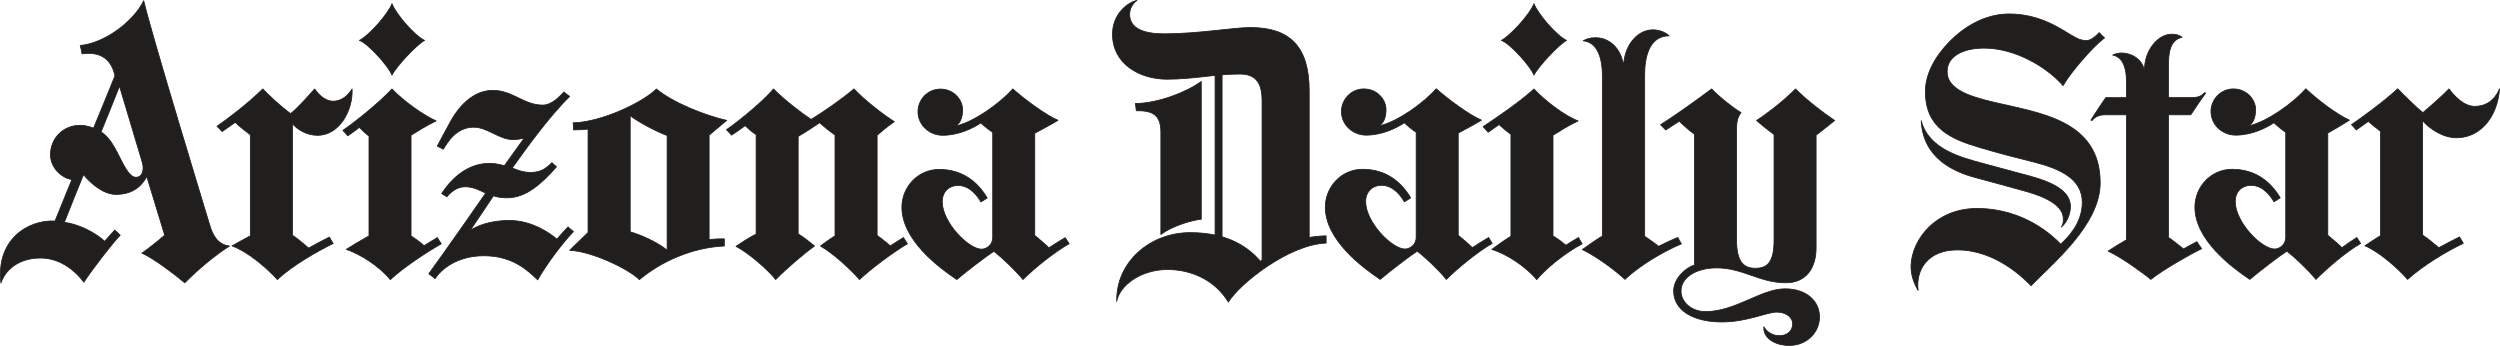 <?xml version="1.0" encoding="UTF-8"?>
<!-- Created with Inkscape (http://www.inkscape.org/) -->
<svg width="105.833mm" height="14.643mm" version="1.1" viewBox="0 0 105.833 14.643" xmlns="http://www.w3.org/2000/svg" xmlns:cc="http://creativecommons.org/ns#" xmlns:dc="http://purl.org/dc/elements/1.1/" xmlns:rdf="http://www.w3.org/1999/02/22-rdf-syntax-ns#">
 <g transform="translate(-52.917,-141.512)">
  <path d="m137.964 142.102c1.304 0 2.173 0.628 2.562 0.853 0.289 0.167 0.427 0.272 0.731 0.272 0.16 0 0.377-0.167 0.527-0.334 0.087 0.096 0.154 0.162 0.225 0.221-0.531 0.401-1.488 1.53-1.755 2.023-0.752-0.86-2.102-1.588-3.344-1.588-0.819 0-1.471 0.292-1.555 0.86-0.123 0.84 0.853 1.164 1.939 1.424 1.906 0.456 4.531 0.738 4.531 3.417 0 1.797-2.056 3.441-2.926 4.355-0.267-0.265-1.471-1.513-3.126-1.513-1.221 0-1.767 0.811-1.655 1.714-0.167-0.268-0.319-0.669-0.301-1.07 0.05-1.103 1.054-2.399 2.792-2.399 2.04 0 3.266 1.224 3.545 1.513 0.273-0.261 0.911-0.858 0.911-1.772 0-0.98-0.903-1.417-2.056-1.707-0.775-0.194-1.459-0.37-2.273-0.61-1.254-0.369-2.312-0.84-2.312-2.376 0-0.715 0.386-1.466 1.045-2.131 0.553-0.559 1.436-1.151 2.495-1.151" fill="#211e1e"/>
  <path d="m137.964 142.102c1.304 0 2.173 0.628 2.562 0.853 0.289 0.167 0.427 0.272 0.731 0.272 0.16 0 0.377-0.167 0.527-0.334 0.087 0.096 0.154 0.162 0.225 0.221-0.531 0.401-1.488 1.53-1.755 2.023-0.752-0.86-2.102-1.588-3.344-1.588-0.819 0-1.471 0.292-1.555 0.86-0.123 0.84 0.853 1.164 1.939 1.424 1.906 0.456 4.531 0.738 4.531 3.417 0 1.797-2.056 3.441-2.926 4.355-0.267-0.265-1.471-1.513-3.126-1.513-1.221 0-1.767 0.811-1.655 1.714-0.167-0.268-0.319-0.669-0.301-1.07 0.05-1.103 1.054-2.399 2.792-2.399 2.04 0 3.266 1.224 3.545 1.513 0.273-0.261 0.911-0.858 0.911-1.772 0-0.98-0.903-1.417-2.056-1.707-0.775-0.194-1.459-0.37-2.273-0.61-1.254-0.369-2.312-0.84-2.312-2.376 0-0.715 0.386-1.466 1.045-2.131 0.553-0.559 1.436-1.151 2.495-1.151zm0 0" fill="none" stroke="#211e1e" stroke-linecap="round" stroke-linejoin="round" stroke-width=".034"/>
  <path d="m134.248 146.623c0.312 1.206 1.701 1.554 2.493 1.774 0.61 0.169 1.042 0.284 1.65 0.446 0.842 0.224 2.229 0.544 2.173 1.467-0.024 0.403-0.229 0.69-0.387 0.815 0.097-0.128 0.084-0.266 0.084-0.366 0-0.524-0.698-0.902-1.572-1.143-0.693-0.191-1.557-0.432-2.16-0.592-0.876-0.234-2.206-0.8-2.282-2.401" fill="#211e1e"/>
  <path d="m134.248 146.623c0.312 1.206 1.701 1.554 2.493 1.774 0.61 0.169 1.042 0.284 1.65 0.446 0.842 0.224 2.229 0.544 2.173 1.467-0.024 0.403-0.229 0.69-0.387 0.815 0.097-0.128 0.084-0.266 0.084-0.366 0-0.524-0.698-0.902-1.572-1.143-0.693-0.191-1.557-0.432-2.16-0.592-0.876-0.234-2.206-0.8-2.282-2.401zm0 0" fill="none" stroke="#211e1e" stroke-linecap="round" stroke-linejoin="round" stroke-width=".034"/>
  <path d="m91.164 151.568c-0.142 0.087-0.399 0.248-0.555 0.352-0.157-0.127-0.366-0.305-0.561-0.441v-4.243c0.212-0.177 0.441-0.384 0.73-0.573-0.437-0.267-1.296-0.936-1.709-1.389-0.489 0.42-1.346 1.017-1.819 1.291-0.376-0.242-1.187-0.869-1.588-1.288-0.426 0.511-1.429 1.339-1.992 1.726 0.057 0.061 0.153 0.152 0.218 0.229 0.174-0.117 0.37-0.245 0.57-0.399 0.125 0.113 0.3 0.271 0.468 0.378v4.21c-0.284 0.144-0.618 0.358-0.853 0.519 0.485 0.243 1.363 0.987 1.68 1.407 0.43-0.443 1.22-1.123 1.647-1.42-0.237-0.193-0.462-0.372-0.694-0.514v-4.128c0.24-0.132 0.655-0.409 0.911-0.579 0.168 0.16 0.451 0.384 0.649 0.52v4.268c-0.215 0.136-0.399 0.269-0.616 0.432 0.485 0.28 1.207 0.91 1.655 1.42 0.406-0.395 1.392-1.144 2.028-1.516-0.061-0.083-0.1-0.15-0.17-0.264" fill="#211e1e"/>
  <path d="m91.164 151.568c-0.142 0.087-0.399 0.248-0.555 0.352-0.157-0.127-0.366-0.305-0.561-0.441v-4.243c0.212-0.177 0.441-0.384 0.73-0.573-0.437-0.267-1.296-0.936-1.709-1.389-0.489 0.42-1.346 1.017-1.819 1.291-0.376-0.242-1.187-0.869-1.588-1.288-0.426 0.511-1.429 1.339-1.992 1.726 0.057 0.061 0.153 0.152 0.218 0.229 0.174-0.117 0.37-0.245 0.57-0.399 0.125 0.113 0.3 0.271 0.468 0.378v4.21c-0.284 0.144-0.618 0.358-0.853 0.519 0.485 0.243 1.363 0.987 1.68 1.407 0.43-0.443 1.22-1.123 1.647-1.42-0.237-0.193-0.462-0.372-0.694-0.514v-4.128c0.24-0.132 0.655-0.409 0.911-0.579 0.168 0.16 0.451 0.384 0.649 0.52v4.268c-0.215 0.136-0.399 0.269-0.616 0.432 0.485 0.28 1.207 0.91 1.655 1.42 0.406-0.395 1.392-1.144 2.028-1.516-0.061-0.083-0.1-0.15-0.17-0.264zm0 0" fill="none" stroke="#211e1e" stroke-linecap="round" stroke-linejoin="round" stroke-width=".034"/>
  <path d="m64.044 145.278c0.226 0.242 0.685 0.678 1.171 1.046 0.295-0.223 0.758-0.751 1.02-1.046 0.125 0.175 0.409 0.517 0.782 0.517 0.413 0 0.668-0.296 0.805-0.517 0.045 0.929-0.56 1.963-1.455 1.963-0.485 0-0.869-0.259-1.07-0.491v4.721c0.208 0.136 0.468 0.357 0.685 0.542 0.225-0.123 0.66-0.36 0.878-0.465 0.059 0.109 0.112 0.188 0.162 0.271-0.639 0.318-1.709 0.907-2.361 1.528-0.481-0.53-1.298-1.208-1.923-1.424 0.24-0.139 0.541-0.301 0.777-0.428v-4.276c-0.204-0.155-0.461-0.352-0.638-0.529-0.179 0.128-0.346 0.24-0.554 0.39-0.07-0.072-0.131-0.134-0.22-0.223 0.45-0.31 1.315-0.962 1.939-1.581" fill="#211e1e"/>
  <path d="m64.044 145.278c0.226 0.242 0.685 0.678 1.171 1.046 0.295-0.223 0.758-0.751 1.02-1.046 0.125 0.175 0.409 0.517 0.782 0.517 0.413 0 0.668-0.296 0.805-0.517 0.045 0.929-0.56 1.963-1.455 1.963-0.485 0-0.869-0.259-1.07-0.491v4.721c0.208 0.136 0.468 0.357 0.685 0.542 0.225-0.123 0.66-0.36 0.878-0.465 0.059 0.109 0.112 0.188 0.162 0.271-0.639 0.318-1.709 0.907-2.361 1.528-0.481-0.53-1.298-1.208-1.923-1.424 0.24-0.139 0.541-0.301 0.777-0.428v-4.276c-0.204-0.155-0.461-0.352-0.638-0.529-0.179 0.128-0.346 0.24-0.554 0.39-0.07-0.072-0.131-0.134-0.22-0.223 0.45-0.31 1.315-0.962 1.939-1.581zm0 0" fill="none" stroke="#211e1e" stroke-linecap="round" stroke-linejoin="round" stroke-width=".034"/>
  <path d="m92.739 145.283c0.526 0 0.927 0.431 0.927 0.874 0 0.381-0.129 0.593-0.296 0.69 0.772-0.16 1.903-0.978 2.422-1.572 0.493 0.442 1.415 1.122 1.914 1.329-0.298 0.185-0.744 0.417-0.984 0.548v4.325c0.209 0.173 0.47 0.394 0.597 0.526 0.188-0.121 0.499-0.32 0.691-0.431 0.07 0.098 0.1 0.165 0.167 0.257-0.61 0.343-1.48 1.041-1.956 1.517-0.312-0.39-0.903-0.945-1.231-1.198-0.407 0.273-1.143 0.839-1.569 1.198-0.769-0.518-2.324-1.677-2.324-3.06 0-0.852 0.677-1.602 1.577-1.602 1.036 0 1.666 0.585 2.034 1.209-0.096 0.067-0.159 0.1-0.264 0.167-0.123-0.201-0.434-0.697-0.976-0.697-0.358 0-0.663 0.245-0.663 0.691 0 0.866 1.109 2.006 1.666 2.006 0.187 0 0.471-0.159 0.471-0.498v-4.445c-0.138-0.092-0.344-0.25-0.502-0.402-0.331 0.22-0.936 0.524-1.618 0.524-0.552 0-1.045-0.427-1.045-1.004 0-0.477 0.385-0.953 0.962-0.953" fill="#211e1e"/>
  <path d="m92.739 145.283c0.526 0 0.927 0.431 0.927 0.874 0 0.381-0.129 0.593-0.296 0.69 0.772-0.16 1.903-0.978 2.422-1.572 0.493 0.442 1.415 1.122 1.914 1.329-0.298 0.185-0.744 0.417-0.984 0.548v4.325c0.209 0.173 0.47 0.394 0.597 0.526 0.188-0.121 0.499-0.32 0.691-0.431 0.07 0.098 0.1 0.165 0.167 0.257-0.61 0.343-1.48 1.041-1.956 1.517-0.312-0.39-0.903-0.945-1.231-1.198-0.407 0.273-1.143 0.839-1.569 1.198-0.769-0.518-2.324-1.677-2.324-3.06 0-0.852 0.677-1.602 1.577-1.602 1.036 0 1.666 0.585 2.034 1.209-0.096 0.067-0.159 0.1-0.264 0.167-0.123-0.201-0.434-0.697-0.976-0.697-0.358 0-0.663 0.245-0.663 0.691 0 0.866 1.109 2.006 1.666 2.006 0.187 0 0.471-0.159 0.471-0.498v-4.445c-0.138-0.092-0.344-0.25-0.502-0.402-0.331 0.22-0.936 0.524-1.618 0.524-0.552 0-1.045-0.427-1.045-1.004 0-0.477 0.385-0.953 0.962-0.953zm0 0" fill="none" stroke="#211e1e" stroke-linecap="round" stroke-linejoin="round" stroke-width=".034"/>
  <path d="m117.852 145.278c0.462 0.496 1.304 1.144 1.872 1.352-0.407 0.195-0.783 0.43-1.064 0.607v4.26c0.178 0.108 0.432 0.298 0.549 0.395 0.159-0.108 0.405-0.25 0.531-0.326 0.05 0.092 0.105 0.192 0.155 0.267-0.723 0.385-1.53 1.037-1.923 1.516-0.473-0.571-1.31-1.103-1.903-1.279 0.244-0.183 0.599-0.429 0.811-0.556v-4.318c-0.157-0.107-0.348-0.268-0.504-0.411-0.151 0.112-0.272 0.192-0.457 0.324-0.084-0.095-0.128-0.139-0.217-0.234 0.497-0.334 1.549-1.037 2.151-1.595" fill="#211e1e"/>
  <path d="m117.852 145.278c0.462 0.496 1.304 1.144 1.872 1.352-0.407 0.195-0.783 0.43-1.064 0.607v4.26c0.178 0.108 0.432 0.298 0.549 0.395 0.159-0.108 0.405-0.25 0.531-0.326 0.05 0.092 0.105 0.192 0.155 0.267-0.723 0.385-1.53 1.037-1.923 1.516-0.473-0.571-1.31-1.103-1.903-1.279 0.244-0.183 0.599-0.429 0.811-0.556v-4.318c-0.157-0.107-0.348-0.268-0.504-0.411-0.151 0.112-0.272 0.192-0.457 0.324-0.084-0.095-0.128-0.139-0.217-0.234 0.497-0.334 1.549-1.037 2.151-1.595zm0 0" fill="none" stroke="#211e1e" stroke-linecap="round" stroke-linejoin="round" stroke-width=".034"/>
  <path d="m124.651 152.733v-5.538c-0.205-0.143-0.45-0.362-0.644-0.554-0.183 0.121-0.376 0.243-0.575 0.374-0.077-0.086-0.144-0.148-0.219-0.223 0.385-0.232 1.464-0.988 2.165-1.516 0.262 0.291 0.878 0.789 1.246 1.006-0.173 0.19-0.192 0.468-0.192 0.713v4.685c0 0.921 0.301 1.189 0.8 1.189 0.513 0 0.786-0.268 0.786-1.189v-4.473c-0.227-0.173-0.482-0.366-0.741-0.595 0.448-0.285 1.217-0.886 1.65-1.336 0.448 0.462 1.212 1.04 1.655 1.336-0.206 0.172-0.586 0.473-0.784 0.621v4.784c0 0.78-0.379 1.466-1.282 1.466-1.114 0-1.805-0.63-2.931-0.63-0.87 0-1.505 0.407-1.505 0.976 0 0.479 0.446 0.874 1.037 0.874 1.276 0 2.352-0.964 3.366-0.964 0.925 0 1.46 0.535 1.46 1.192 0 0.646-0.535 1.207-1.282 1.207-0.579 0-1.114-0.298-1.075-0.794 0.133 0.225 0.351 0.379 0.674 0.379 0.289 0 0.546-0.178 0.546-0.504 0-0.276-0.284-0.494-0.677-0.494-0.41 0-1.254 0.418-2.321 0.418-1.204 0-2.04-0.49-2.04-1.315 0-0.536 0.529-0.995 0.883-1.095" fill="#211e1e"/>
  <path d="m124.651 152.733v-5.538c-0.205-0.143-0.45-0.362-0.644-0.554-0.183 0.121-0.376 0.243-0.575 0.374-0.077-0.086-0.144-0.148-0.219-0.223 0.385-0.231 1.464-0.988 2.165-1.516 0.262 0.291 0.878 0.789 1.246 1.006-0.173 0.19-0.192 0.468-0.192 0.713v4.685c0 0.921 0.301 1.189 0.8 1.189 0.513 0 0.786-0.268 0.786-1.189v-4.473c-0.227-0.173-0.482-0.366-0.741-0.595 0.448-0.285 1.217-0.886 1.65-1.336 0.448 0.462 1.212 1.04 1.655 1.336-0.206 0.172-0.586 0.473-0.784 0.621v4.784c0 0.78-0.379 1.466-1.282 1.466-1.114 0-1.805-0.63-2.931-0.63-0.87 0-1.505 0.407-1.505 0.975 0 0.479 0.446 0.874 1.037 0.874 1.276 0 2.352-0.964 3.366-0.964 0.925 0 1.46 0.535 1.46 1.192 0 0.646-0.535 1.207-1.282 1.207-0.579 0-1.114-0.298-1.075-0.794 0.133 0.225 0.351 0.379 0.674 0.379 0.289 0 0.546-0.178 0.546-0.504 0-0.276-0.284-0.494-0.677-0.494-0.41 0-1.254 0.418-2.321 0.418-1.204 0-2.04-0.49-2.04-1.315 0-0.536 0.529-0.995 0.883-1.095zm0 0" fill="none" stroke="#211e1e" stroke-linecap="round" stroke-linejoin="round" stroke-width=".034"/>
  <path d="m156.919 147.343c0.911 0 1.703-0.761 1.814-2.069-0.209 0.489-0.577 0.74-1.054 0.74-0.46 0-0.87-0.443-1.087-0.74-0.284 0.296-0.844 0.79-1.111 1.008-0.247-0.199-0.887-0.825-1.062-1.012-0.596 0.556-1.572 1.256-1.956 1.518 0.088 0.092 0.142 0.155 0.201 0.225 0.208-0.151 0.331-0.234 0.51-0.363 0.179 0.159 0.324 0.271 0.518 0.418v4.42c-0.22 0.128-0.487 0.311-0.66 0.428 0.624 0.265 1.41 0.967 1.806 1.424 0.652-0.596 1.68-1.206 2.361-1.528-0.05-0.083-0.104-0.162-0.162-0.271-0.218 0.105-0.652 0.334-0.878 0.457-0.218-0.185-0.477-0.398-0.685-0.534v-4.839c0.331 0.365 0.87 0.72 1.446 0.72" fill="#211e1e"/>
  <path d="m156.919 147.343c0.911 0 1.703-0.761 1.814-2.069-0.209 0.489-0.577 0.74-1.054 0.74-0.46 0-0.87-0.443-1.087-0.74-0.284 0.296-0.844 0.79-1.111 1.008-0.247-0.199-0.887-0.825-1.062-1.012-0.596 0.556-1.572 1.256-1.956 1.518 0.088 0.092 0.142 0.155 0.201 0.225 0.208-0.151 0.331-0.234 0.51-0.363 0.179 0.159 0.324 0.271 0.518 0.418v4.42c-0.22 0.128-0.487 0.311-0.66 0.428 0.624 0.265 1.41 0.967 1.806 1.424 0.652-0.596 1.68-1.206 2.361-1.528-0.05-0.083-0.104-0.162-0.162-0.271-0.218 0.105-0.652 0.334-0.878 0.457-0.218-0.185-0.477-0.398-0.685-0.534v-4.839c0.331 0.365 0.87 0.72 1.446 0.72zm0 0" fill="none" stroke="#211e1e" stroke-linecap="round" stroke-linejoin="round" stroke-width=".034"/>
  <path d="m110.664 145.277c0.527 0 0.928 0.431 0.928 0.874 0 0.381-0.13 0.593-0.296 0.69 0.772-0.16 1.903-0.978 2.421-1.572 0.494 0.442 1.415 1.122 1.915 1.329-0.298 0.185-0.744 0.417-0.984 0.548v4.325c0.209 0.173 0.469 0.394 0.596 0.526 0.188-0.121 0.499-0.32 0.691-0.431 0.068 0.112 0.106 0.178 0.152 0.25-0.593 0.334-1.464 1.047-1.941 1.524-0.312-0.39-0.903-0.944-1.232-1.198-0.407 0.273-1.142 0.839-1.568 1.198-0.77-0.518-2.324-1.677-2.324-3.06 0-0.853 0.677-1.602 1.577-1.602 1.037 0 1.667 0.585 2.035 1.209-0.096 0.067-0.159 0.1-0.264 0.167-0.123-0.201-0.434-0.697-0.977-0.697-0.357 0-0.663 0.245-0.663 0.691 0 0.867 1.109 2.006 1.667 2.006 0.187 0 0.471-0.159 0.471-0.498v-4.445c-0.146-0.093-0.357-0.264-0.501-0.402-0.332 0.22-0.936 0.524-1.618 0.524-0.552 0-1.045-0.428-1.045-1.005 0-0.477 0.384-0.953 0.961-0.953" fill="#211e1e"/>
  <path d="m110.664 145.277c0.527 0 0.928 0.431 0.928 0.874 0 0.381-0.13 0.593-0.296 0.69 0.772-0.16 1.903-0.978 2.421-1.572 0.494 0.442 1.415 1.122 1.915 1.329-0.298 0.185-0.744 0.417-0.984 0.548v4.325c0.209 0.173 0.469 0.394 0.596 0.526 0.188-0.121 0.499-0.32 0.691-0.431 0.068 0.112 0.106 0.179 0.152 0.25-0.593 0.334-1.464 1.047-1.941 1.524-0.312-0.39-0.903-0.944-1.232-1.198-0.407 0.273-1.142 0.839-1.568 1.198-0.77-0.518-2.324-1.677-2.324-3.06 0-0.853 0.677-1.602 1.577-1.602 1.037 0 1.667 0.585 2.035 1.209-0.096 0.067-0.159 0.1-0.264 0.167-0.123-0.201-0.434-0.697-0.977-0.697-0.357 0-0.663 0.245-0.663 0.691 0 0.867 1.109 2.006 1.667 2.006 0.187 0 0.471-0.159 0.471-0.498v-4.445c-0.146-0.093-0.357-0.264-0.501-0.402-0.332 0.22-0.936 0.524-1.618 0.524-0.552 0-1.045-0.428-1.045-1.005 0-0.477 0.384-0.953 0.961-0.953zm0 0" fill="none" stroke="#211e1e" stroke-linecap="round" stroke-linejoin="round" stroke-width=".034"/>
  <path d="m147.477 145.277c0.526 0 0.927 0.431 0.927 0.874 0 0.381-0.129 0.593-0.296 0.69 0.772-0.16 1.903-0.978 2.421-1.572 0.488 0.462 1.307 1.088 1.848 1.329-0.298 0.185-0.677 0.417-0.917 0.548v4.325c0.209 0.173 0.469 0.394 0.597 0.526 0.167-0.123 0.407-0.284 0.632-0.431 0.067 0.112 0.125 0.195 0.162 0.254-0.61 0.343-1.417 1.044-1.893 1.52-0.312-0.39-0.903-0.944-1.231-1.198-0.407 0.273-1.143 0.839-1.569 1.198-0.769-0.518-2.324-1.677-2.324-3.06 0-0.853 0.677-1.602 1.577-1.602 1.036 0 1.666 0.585 2.034 1.209-0.096 0.067-0.159 0.1-0.264 0.167-0.122-0.201-0.434-0.697-0.976-0.697-0.358 0-0.663 0.245-0.663 0.691 0 0.867 1.109 2.006 1.666 2.006 0.187 0 0.471-0.159 0.471-0.498v-4.445c-0.137-0.086-0.348-0.258-0.502-0.402-0.331 0.22-0.936 0.524-1.618 0.524-0.552 0-1.045-0.428-1.045-1.005 0-0.477 0.384-0.953 0.962-0.953" fill="#211e1e"/>
  <path d="m147.477 145.277c0.526 0 0.927 0.431 0.927 0.874 0 0.381-0.129 0.593-0.296 0.69 0.772-0.16 1.903-0.978 2.421-1.572 0.488 0.462 1.307 1.088 1.848 1.329-0.298 0.185-0.677 0.417-0.917 0.548v4.325c0.209 0.173 0.469 0.394 0.597 0.526 0.167-0.123 0.407-0.284 0.632-0.431 0.067 0.112 0.125 0.195 0.162 0.254-0.61 0.343-1.417 1.044-1.893 1.52-0.312-0.39-0.903-0.944-1.231-1.198-0.407 0.273-1.143 0.839-1.569 1.198-0.769-0.518-2.324-1.677-2.324-3.06 0-0.853 0.677-1.602 1.577-1.602 1.036 0 1.666 0.585 2.034 1.209-0.096 0.067-0.159 0.1-0.264 0.167-0.122-0.201-0.434-0.697-0.976-0.697-0.358 0-0.663 0.245-0.663 0.691 0 0.867 1.109 2.006 1.666 2.006 0.187 0 0.471-0.159 0.471-0.498v-4.445c-0.137-0.086-0.348-0.258-0.502-0.402-0.331 0.22-0.936 0.524-1.618 0.524-0.552 0-1.045-0.428-1.045-1.005 0-0.477 0.384-0.953 0.962-0.953zm0 0" fill="none" stroke="#211e1e" stroke-linecap="round" stroke-linejoin="round" stroke-width=".034"/>
  <path d="m73.777 145.337c0.847 0 1.307 0.624 2.12 0.624 0.389 0 0.73-0.385 0.896-0.556 0.091 0.08 0.15 0.134 0.242 0.188-0.912 0.888-1.931 2.328-2.434 3.03 0.156 0.064 0.435 0.189 0.791 0.189 0.492 0 0.72-0.253 0.892-0.415 0.045 0.05 0.131 0.131 0.192 0.176-0.617 0.69-1.268 1.314-2.095 1.314-0.201 0-0.416-0.029-0.577-0.084-0.109 0.172-0.785 1.167-0.986 1.468 0.296-0.204 0.869-0.426 1.655-0.426 0.992 0 1.752 0.567 2.019 0.79 0.103-0.12 0.303-0.336 0.471-0.516 0.088 0.075 0.159 0.142 0.23 0.197-0.492 0.515-1.157 1.404-1.513 2.044-0.423-0.405-1.062-1.021-2.282-1.021-1.132 0-1.823 0.582-2.06 0.971-0.073-0.06-0.158-0.13-0.268-0.209 0.775-1.065 1.868-2.636 2.407-3.41-0.146-0.072-0.492-0.273-0.857-0.273-0.354 0-0.61 0.213-0.786 0.426-0.075-0.054-0.142-0.092-0.22-0.137 0.324-0.496 0.996-1.281 2.03-1.281 0.195 0 0.418 0.042 0.624 0.103 0.156-0.223 0.568-0.789 0.844-1.176-0.127 0.041-0.293 0.066-0.494 0.066-0.565 0-1.065-0.522-1.645-0.522-0.764 0-1.136 0.685-1.288 0.932-0.106-0.045-0.162-0.092-0.257-0.128 0.183-0.34 0.379-0.724 0.58-1.076 0.119-0.208 0.724-1.287 1.766-1.287" fill="#211e1e"/>
  <path d="m73.777 145.337c0.847 0 1.307 0.624 2.12 0.624 0.389 0 0.73-0.385 0.896-0.556 0.091 0.08 0.15 0.134 0.242 0.188-0.912 0.888-1.931 2.328-2.434 3.03 0.156 0.064 0.435 0.189 0.791 0.189 0.492 0 0.72-0.253 0.892-0.415 0.045 0.05 0.131 0.131 0.192 0.176-0.617 0.69-1.268 1.314-2.095 1.314-0.201 0-0.416-0.029-0.577-0.084-0.109 0.172-0.785 1.167-0.986 1.468 0.296-0.204 0.869-0.426 1.655-0.426 0.992 0 1.752 0.567 2.019 0.79 0.103-0.12 0.303-0.336 0.471-0.516 0.088 0.075 0.159 0.142 0.23 0.197-0.492 0.515-1.157 1.404-1.513 2.044-0.423-0.405-1.062-1.021-2.282-1.021-1.132 0-1.823 0.582-2.06 0.971-0.073-0.06-0.158-0.13-0.268-0.209 0.775-1.065 1.868-2.636 2.407-3.41-0.146-0.072-0.492-0.273-0.857-0.273-0.354 0-0.61 0.213-0.786 0.426-0.075-0.054-0.142-0.092-0.22-0.137 0.324-0.496 0.996-1.281 2.03-1.281 0.195 0 0.418 0.042 0.624 0.103 0.156-0.223 0.568-0.789 0.844-1.176-0.127 0.041-0.293 0.066-0.494 0.066-0.565 0-1.065-0.522-1.645-0.522-0.764 0-1.136 0.685-1.288 0.932-0.106-0.045-0.162-0.092-0.257-0.128 0.183-0.34 0.379-0.724 0.58-1.076 0.119-0.208 0.724-1.287 1.766-1.287zm0 0" fill="none" stroke="#211e1e" stroke-linecap="round" stroke-linejoin="round" stroke-width=".034"/>
  <path d="m145.29 143.092c-0.506 0.114-0.576 0.63-0.576 1.221v1.332h0.925c0.375 0 0.467-0.075 0.612-0.213 0.021 0.021 0.019 7e-3 0.036 0.028-0.172 0.223-0.429 0.611-0.628 0.911h-0.945v5.194c0.156 0.1 0.413 0.306 0.636 0.485 0.218-0.117 0.425-0.23 0.565-0.308 0.061 0.1 0.149 0.218 0.205 0.296-0.553 0.273-1.606 0.874-2.154 1.303-0.111-0.111-1.233-0.947-1.809-1.198 0.218-0.142 0.552-0.351 0.777-0.477v-5.294h-0.909c-0.303 0-0.447 0.126-0.554 0.245-0.021-0.017-0.024-8e-3 -0.041-0.017 0.214-0.338 0.431-0.674 0.632-0.955 0.119 0 0.699 6e-3 0.872 0v-0.727c0-0.389-0.086-0.981-0.581-1.075 0.087-0.051 0.258-0.086 0.363-0.086 0.489 0 0.908 0.31 0.984 0.752-0.016-0.895 0.602-1.549 1.142-1.549 0.255 0 0.377 0.073 0.448 0.132" fill="#211e1e"/>
  <path d="m145.29 143.092c-0.506 0.114-0.576 0.63-0.576 1.221v1.332h0.925c0.375 0 0.467-0.075 0.612-0.213 0.021 0.021 0.019 7e-3 0.036 0.028-0.172 0.223-0.429 0.611-0.628 0.911h-0.945v5.194c0.156 0.1 0.413 0.306 0.636 0.485 0.218-0.117 0.425-0.23 0.565-0.308 0.061 0.1 0.149 0.218 0.205 0.296-0.553 0.273-1.606 0.874-2.154 1.303-0.111-0.111-1.233-0.947-1.809-1.198 0.218-0.142 0.552-0.351 0.777-0.477v-5.294h-0.909c-0.303 0-0.447 0.126-0.554 0.245-0.021-0.018-0.024-8e-3 -0.041-0.018 0.214-0.338 0.431-0.674 0.632-0.955 0.119 0 0.699 6e-3 0.872 0v-0.727c0-0.389-0.086-0.981-0.581-1.075 0.087-0.051 0.258-0.086 0.363-0.086 0.489 0 0.908 0.31 0.984 0.752-0.016-0.895 0.602-1.549 1.142-1.549 0.255 0 0.377 0.073 0.448 0.132zm0 0" fill="none" stroke="#211e1e" stroke-linecap="round" stroke-linejoin="round" stroke-width=".034"/>
  <path d="m119.935 143.24c0.125-0.066 0.266-0.132 0.526-0.132 0.574 0 1.086 0.434 1.19 1.207 0.012-0.867 0.583-1.541 1.23-1.541 0.364 0 0.609 0.167 0.693 0.255-0.796 0-1.033 0.814-1.033 1.641v6.845c0.174 0.117 0.469 0.323 0.591 0.423 0.223-0.11 0.537-0.265 0.813-0.373 0.05 0.096 0.108 0.204 0.15 0.271-0.907 0.377-1.907 1.033-2.387 1.503-0.39-0.37-1.198-0.969-1.805-1.262 0.222-0.156 0.529-0.382 0.847-0.574v-6.775c0-0.895-0.275-1.435-0.815-1.489" fill="#211e1e"/>
  <path d="m119.935 143.24c0.125-0.066 0.266-0.132 0.526-0.132 0.574 0 1.086 0.434 1.19 1.207 0.012-0.867 0.583-1.541 1.23-1.541 0.364 0 0.609 0.167 0.693 0.255-0.796 0-1.033 0.814-1.033 1.641v6.845c0.174 0.117 0.469 0.323 0.591 0.423 0.223-0.11 0.537-0.265 0.813-0.373 0.05 0.096 0.108 0.204 0.15 0.271-0.907 0.377-1.907 1.033-2.387 1.503-0.39-0.37-1.198-0.969-1.805-1.262 0.222-0.156 0.529-0.382 0.847-0.574v-6.775c0-0.895-0.275-1.435-0.815-1.489zm0 0" fill="none" stroke="#211e1e" stroke-linecap="round" stroke-linejoin="round" stroke-width=".034"/>
  <path d="m69.511 141.667c0.161 0.44 0.971 1.368 1.379 1.555-0.363 0.204-1.218 1.13-1.379 1.471-0.129-0.355-1.008-1.342-1.379-1.471 0.39-0.19 1.211-1.109 1.379-1.555" fill="#211e1e"/>
  <path d="m69.511 141.667c0.161 0.44 0.971 1.368 1.379 1.555-0.363 0.204-1.218 1.13-1.379 1.471-0.129-0.355-1.008-1.342-1.379-1.471 0.39-0.19 1.211-1.109 1.379-1.555zm0 0" fill="none" stroke="#211e1e" stroke-linecap="round" stroke-linejoin="round" stroke-width=".034"/>
  <path d="m117.855 141.667c0.161 0.44 0.971 1.368 1.379 1.555-0.333 0.177-1.218 1.13-1.379 1.471-0.129-0.355-1.008-1.342-1.379-1.471 0.379-0.199 1.211-1.109 1.379-1.555" fill="#211e1e"/>
  <path d="m117.855 141.667c0.161 0.44 0.971 1.368 1.379 1.555-0.333 0.177-1.218 1.13-1.379 1.471-0.129-0.355-1.008-1.342-1.379-1.471 0.379-0.199 1.211-1.109 1.379-1.555zm0 0" fill="none" stroke="#211e1e" stroke-linecap="round" stroke-linejoin="round" stroke-width=".034"/>
  <path d="m69.509 145.278c0.479 0.506 1.348 1.125 1.872 1.352-0.407 0.195-0.782 0.43-1.064 0.607v4.26c0.173 0.111 0.394 0.273 0.553 0.416 0.18-0.117 0.421-0.256 0.563-0.344 0.064 0.11 0.103 0.181 0.165 0.264-0.694 0.393-1.692 1.07-2.155 1.516-0.473-0.571-1.282-1.089-1.869-1.279 0.248-0.162 0.632-0.384 0.964-0.573v-4.224c-0.128-0.095-0.293-0.246-0.409-0.371-0.153 0.123-0.305 0.235-0.489 0.36-0.071-0.088-0.134-0.151-0.209-0.23 0.479-0.326 1.498-1.132 2.08-1.754" fill="#211e1e"/>
  <path d="m69.509 145.278c0.479 0.506 1.348 1.125 1.872 1.352-0.407 0.195-0.782 0.43-1.064 0.607v4.26c0.173 0.111 0.394 0.273 0.553 0.416 0.18-0.117 0.421-0.256 0.563-0.344 0.064 0.11 0.103 0.181 0.165 0.264-0.694 0.393-1.692 1.07-2.155 1.516-0.473-0.571-1.282-1.089-1.869-1.279 0.248-0.162 0.632-0.384 0.964-0.573v-4.224c-0.128-0.095-0.293-0.246-0.409-0.371-0.153 0.123-0.305 0.235-0.489 0.36-0.071-0.088-0.134-0.151-0.209-0.23 0.479-0.326 1.498-1.132 2.08-1.754zm0 0" fill="none" stroke="#211e1e" stroke-linecap="round" stroke-linejoin="round" stroke-width=".034"/>
  <path d="m79.595 151.327c0.441 0.121 1.134 0.43 1.564 0.773v-4.851c-0.404-0.148-1.174-0.541-1.564-0.839zm1.109-6.049c0.697 0.585 2.081 1.13 2.976 1.33-0.184 0.159-0.547 0.46-0.744 0.625v4.417c0.165-0.014 0.443-0.034 0.644-0.025v0.301c-1.382 0.061-2.703 0.674-3.595 1.424-0.441-0.45-2.034-1.209-2.951-1.24 0.2-0.192 0.543-0.526 0.777-0.755 0 0-0.004-3.98 0-4.377-0.142 0.017-0.41 0.034-0.614 0.034 0-0.096-0.008-0.172-0.017-0.301 1.199-0.025 2.95-0.862 3.523-1.43" fill="#211e1e"/>
  <path d="m79.595 151.327c0.441 0.121 1.134 0.43 1.564 0.773v-4.851c-0.404-0.148-1.174-0.541-1.564-0.839zm1.109-6.049c0.697 0.585 2.081 1.13 2.976 1.33-0.184 0.159-0.547 0.46-0.744 0.625v4.417c0.165-0.014 0.443-0.034 0.644-0.025v0.301c-1.382 0.061-2.703 0.674-3.595 1.424-0.441-0.45-2.034-1.209-2.951-1.24 0.2-0.192 0.543-0.526 0.777-0.755 0 0-0.004-3.98 0-4.377-0.142 0.017-0.41 0.034-0.614 0.034 0-0.096-0.008-0.172-0.017-0.301 1.199-0.025 2.95-0.862 3.523-1.43zm0 0" fill="none" stroke="#211e1e" stroke-linecap="round" stroke-linejoin="round" stroke-width=".034"/>
  <path d="m101.051 141.529c-0.173 0.117-0.312 0.334-0.312 0.593 0 0.599 0.602 0.822 1.459 0.822 1.427 0 2.943-0.267 3.657-0.267 1.65 0 2.485 0.799 2.485 2.672v6.216c0.187-0.036 0.5-0.066 0.716-0.07 1e-3 0.113 3e-3 0.201 0 0.307-1.6 0.061-3.678 1.741-4.138 2.496-0.579-0.947-1.586-1.376-2.575-1.376-1.153 0-2.045 0.691-2.151 1.354-0.039-1.66 1.404-2.917 3.11-2.917 1.651 0 2.494 0.663 2.975 1.215 0.013-8e-3 0.05-0.038 0.068-0.054v-6.725c0-0.828-0.298-1.148-0.948-1.148-1.1 0-1.903 0.218-3.088 0.218-1.137 0-2.296-0.641-2.296-1.904 0-0.842 0.625-1.343 1.037-1.432" fill="#211e1e"/>
  <path d="m101.051 141.529c-0.173 0.117-0.312 0.334-0.312 0.593 0 0.599 0.602 0.822 1.459 0.822 1.427 0 2.943-0.267 3.657-0.267 1.65 0 2.485 0.799 2.485 2.672v6.216c0.187-0.036 0.5-0.066 0.716-0.07 1e-3 0.113 3e-3 0.201 0 0.307-1.6 0.061-3.678 1.741-4.138 2.496-0.579-0.947-1.586-1.376-2.575-1.376-1.153 0-2.045 0.691-2.151 1.354-0.039-1.66 1.404-2.917 3.11-2.917 1.651 0 2.494 0.663 2.975 1.215 0.013-8e-3 0.05-0.038 0.068-0.054v-6.725c0-0.828-0.298-1.148-0.948-1.148-1.1 0-1.903 0.218-3.088 0.218-1.137 0-2.296-0.642-2.296-1.904 0-0.842 0.625-1.343 1.037-1.432zm0 0" fill="none" stroke="#211e1e" stroke-linecap="round" stroke-linejoin="round" stroke-width=".034"/>
  <path d="m100.981 145.892c0.918 1e-3 2.142-0.46 2.789-0.931v5.831c-0.462 0.05-1.265 0.307-1.71 0.646v-4.341c0-0.763-0.404-0.908-1.04-0.897-0.017-0.128-0.017-0.198-0.039-0.31" fill="#211e1e"/>
  <path d="m100.981 145.892c0.918 2e-3 2.142-0.46 2.789-0.931v5.831c-0.462 0.05-1.265 0.307-1.71 0.646v-4.341c0-0.763-0.404-0.908-1.04-0.897-0.017-0.128-0.017-0.198-0.039-0.31zm0 0" fill="none" stroke="#211e1e" stroke-linecap="round" stroke-linejoin="round" stroke-width=".034"/>
  <path d="m104.651 144.214h-0.296v7.966h0.296zm0 0" fill="#211e1e" stroke="#211e1e" stroke-linecap="round" stroke-linejoin="round" stroke-width=".034"/>
  <path d="m57.194 147.1c0.207 0.116 0.423 0.386 0.591 0.688 0.312 0.56 0.553 1.229 0.889 1.229 0.264 0 0.365-0.305 0.264-0.639-0.063-0.209-0.962-3.219-0.962-3.219s-0.625 1.573-0.782 1.941m-0.881-3.663c1.045-0.095 2.269-1.026 2.688-1.894 0.349 1.49 2.677 9.102 2.79 9.482 0.112 0.38 0.312 0.851 0.844 0.9-0.565 0.349-1.369 1.021-1.895 1.558-0.467-0.389-1.288-1.014-1.815-1.256 0.301-0.208 0.678-0.51 0.964-0.759-0.17-0.568-0.601-1.984-0.759-2.489-0.184 0.367-0.56 0.763-1.303 0.763-0.591 0-1.148-0.561-1.376-0.837-0.068 0.166-0.677 1.667-0.81 2.02 0.506 0.055 1.248 0.375 1.707 0.803 0.121-0.142 0.345-0.387 0.424-0.476 0.084 0.075 0.155 0.134 0.234 0.216-0.387 0.402-1.245 1.531-1.538 1.991-0.304-0.413-0.946-1.024-1.832-1.024-0.928 0-1.494 0.496-1.68 1.06-0.211-1.819 1.121-2.683 2.291-2.627 0.142-0.349 0.593-1.455 0.716-1.762-0.29-1e-3 -0.909-0.399-0.909-1.046 0-0.704 0.552-1.243 1.249-1.243 0.283 0 0.473 0.084 0.574 0.121 0.137-0.333 0.747-1.808 0.908-2.217-0.118-0.543-0.456-1.06-1.393-0.929-0.025-0.121-0.042-0.22-0.079-0.356" fill="#211e1e"/>
  <path d="m57.194 147.1c0.207 0.116 0.423 0.386 0.591 0.688 0.312 0.56 0.553 1.229 0.889 1.229 0.264 0 0.365-0.305 0.264-0.639-0.063-0.209-0.962-3.219-0.962-3.219s-0.625 1.573-0.782 1.941zm-0.881-3.663c1.045-0.095 2.269-1.026 2.688-1.894 0.349 1.49 2.677 9.102 2.79 9.482 0.112 0.38 0.312 0.851 0.844 0.9-0.565 0.349-1.369 1.021-1.895 1.558-0.467-0.389-1.288-1.014-1.815-1.256 0.301-0.208 0.678-0.51 0.964-0.759-0.17-0.568-0.601-1.984-0.759-2.489-0.184 0.367-0.56 0.763-1.303 0.763-0.591 0-1.148-0.561-1.376-0.837-0.068 0.166-0.677 1.667-0.81 2.02 0.506 0.055 1.248 0.375 1.707 0.803 0.121-0.142 0.345-0.387 0.424-0.476 0.084 0.075 0.155 0.134 0.234 0.216-0.387 0.402-1.245 1.531-1.538 1.991-0.304-0.413-0.946-1.024-1.832-1.024-0.928 0-1.494 0.496-1.68 1.06-0.211-1.819 1.121-2.683 2.291-2.627 0.142-0.349 0.593-1.455 0.716-1.762-0.29-2e-3 -0.909-0.399-0.909-1.046 0-0.704 0.552-1.243 1.249-1.243 0.283 0 0.473 0.084 0.574 0.121 0.137-0.333 0.747-1.808 0.908-2.217-0.118-0.543-0.456-1.06-1.393-0.929-0.025-0.121-0.042-0.22-0.079-0.356zm0 0" fill="none" stroke="#211e1e" stroke-linecap="round" stroke-linejoin="round" stroke-width=".034"/>
 </g>
</svg>
